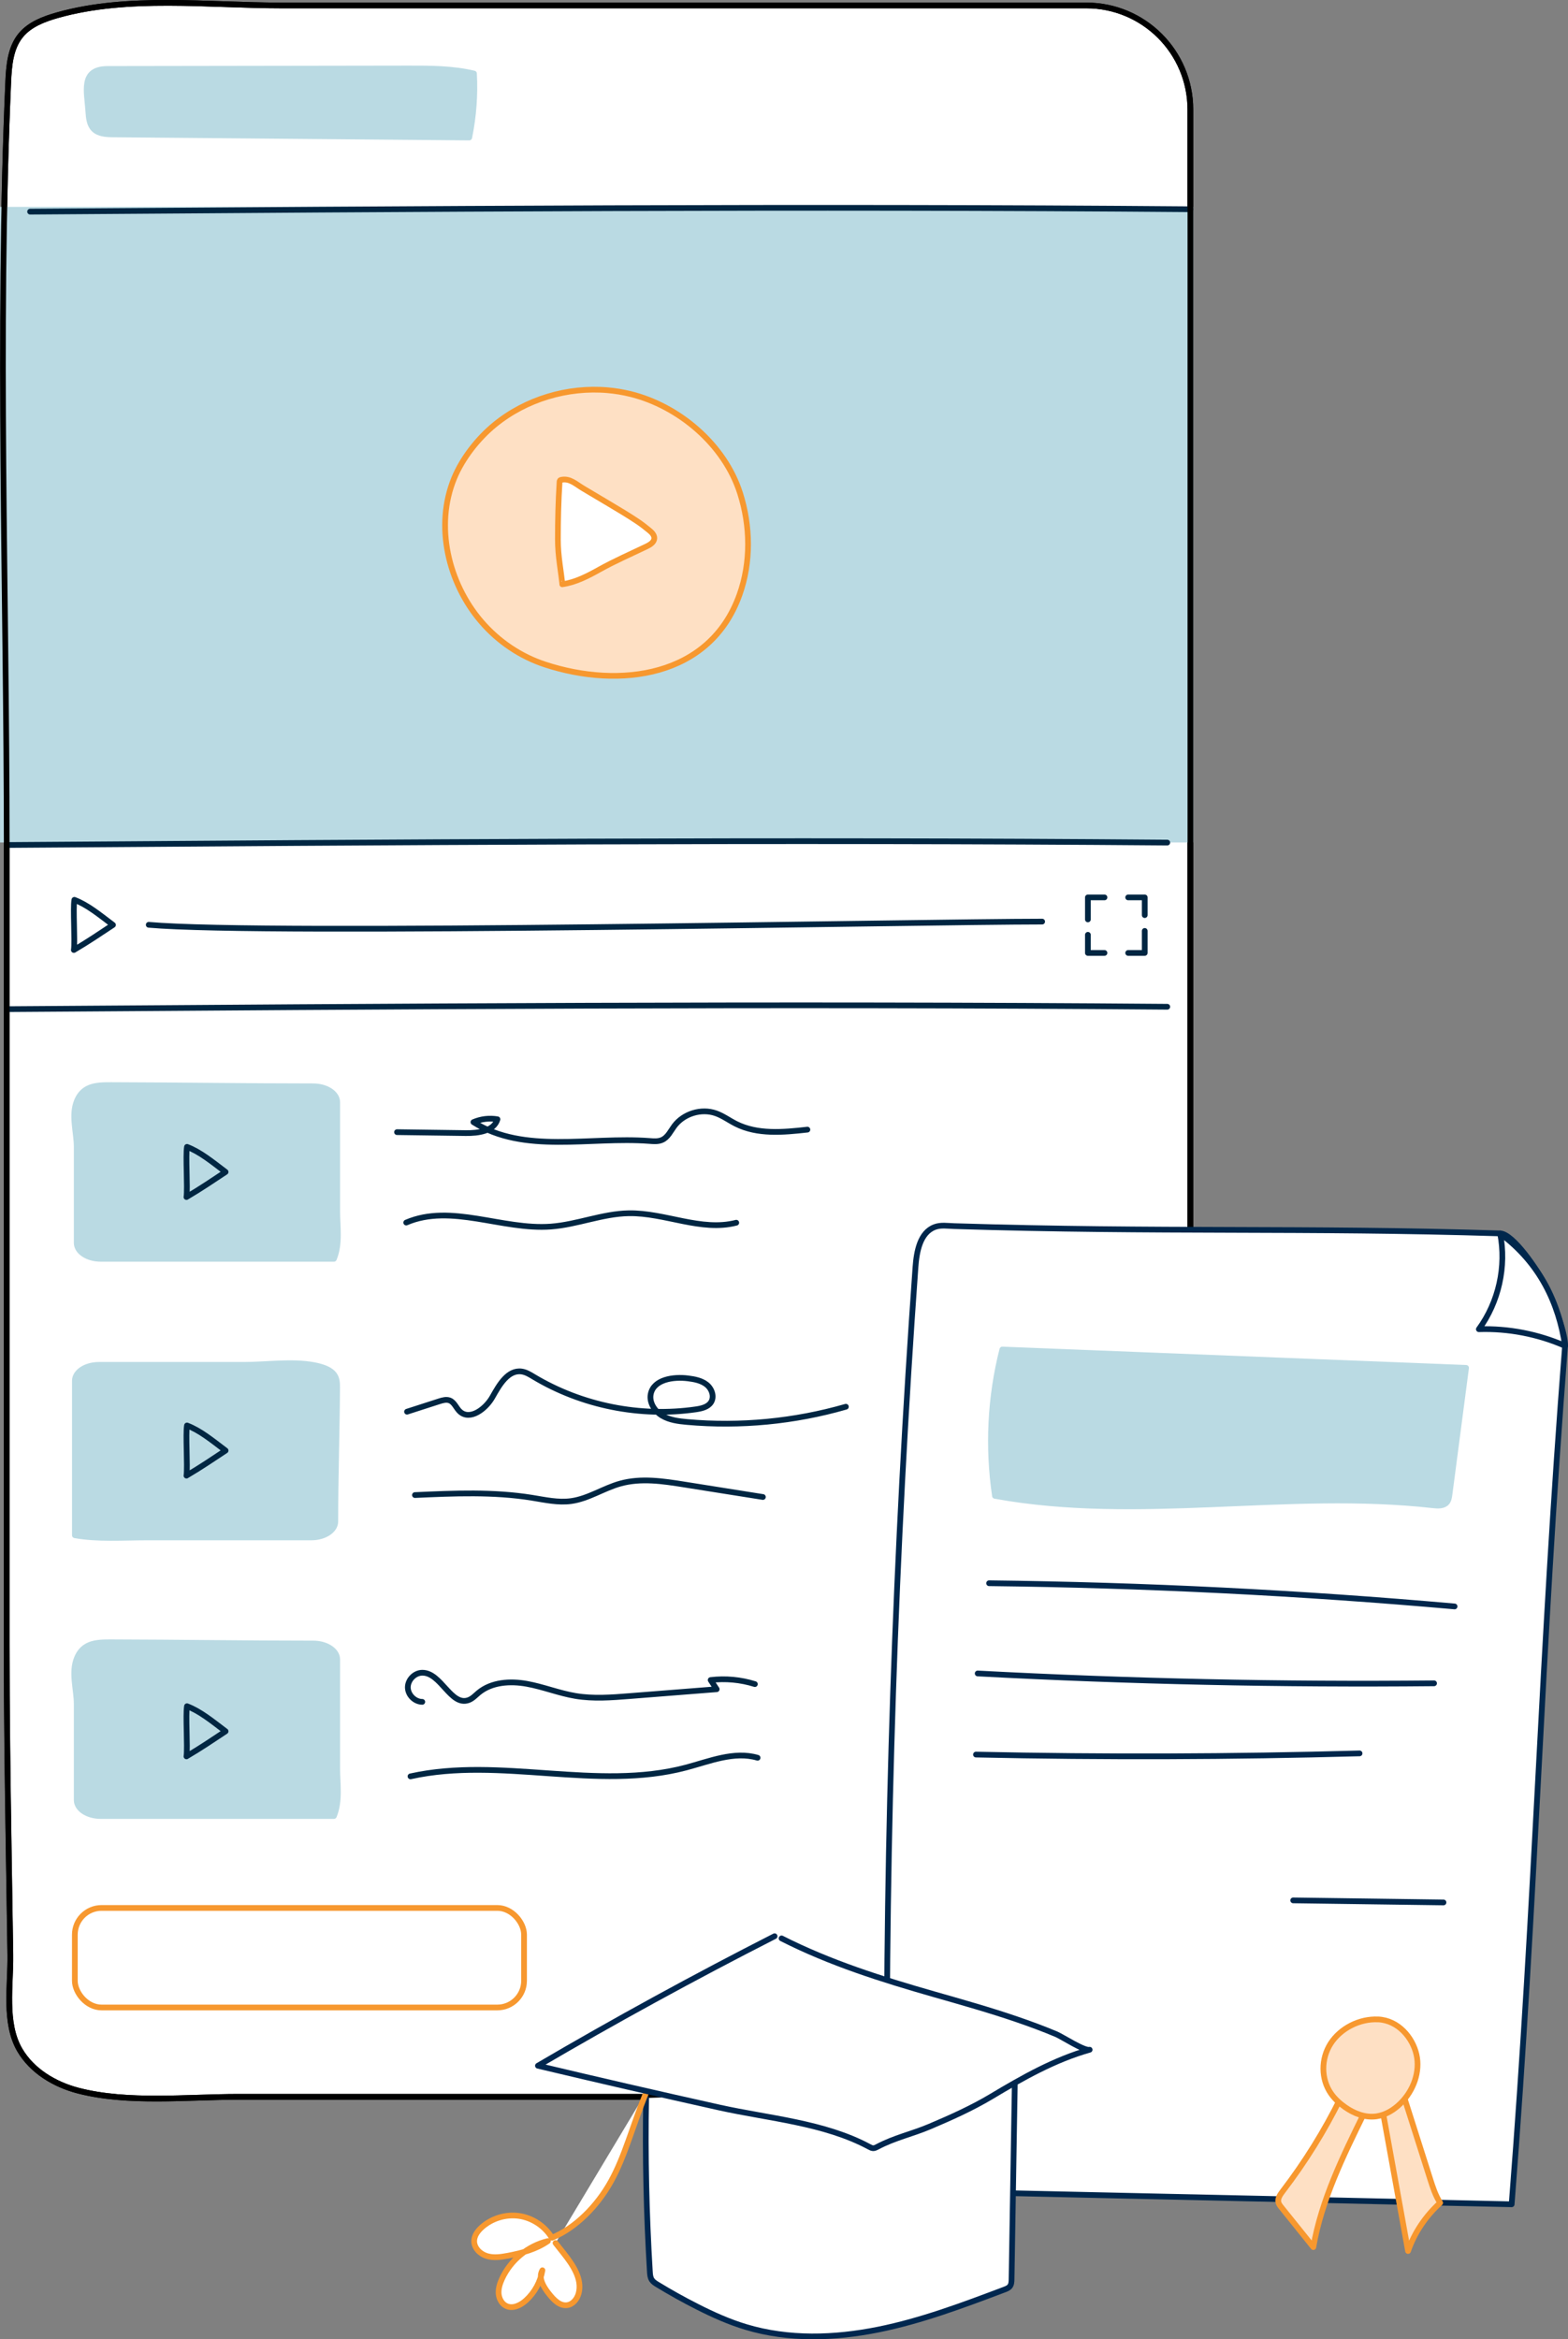 <svg xmlns="http://www.w3.org/2000/svg" id="Ebene_2" data-name="Ebene 2" viewBox="0 0 411.05 612.86"><rect x="0" y="0" width="411.05" height="612.86" fill="#808080" stroke="none"/><defs><style>      .cls-1, .cls-2, .cls-3, .cls-4, .cls-5, .cls-6, .cls-7, .cls-8, .cls-9, .cls-10, .cls-11, .cls-12 {        stroke-width: 1.5px;      }      .cls-1, .cls-2, .cls-3, .cls-4, .cls-5, .cls-7, .cls-9, .cls-12 {        stroke-linecap: round;        stroke-linejoin: round;      }      .cls-1, .cls-3, .cls-5, .cls-11 {        stroke: #f7982f;      }      .cls-1, .cls-11 {        fill: #fee0c4;      }      .cls-2 {        stroke: #00274c;      }      .cls-2, .cls-3, .cls-7, .cls-10, .cls-12 {        fill: #fff;      }      .cls-4, .cls-8 {        fill: #badae3;        stroke: #badae3;      }      .cls-5, .cls-6, .cls-9 {        fill: none;      }      .cls-6, .cls-8, .cls-10, .cls-11 {        stroke-miterlimit: 10;      }      .cls-6, .cls-10 {        stroke: #000;      }      .cls-7, .cls-9 {        stroke: #002642;      }      .cls-12 {        stroke: #00274f;      }    </style></defs><g id="Ebene_1-2" data-name="Ebene 1"><g><path class="cls-10" d="M284.78,549.35c-26.27,0-52.54,0-78.81,0H62.5c-13.46,0-29.07,1.74-42.03-1.63-6.17-1.61-12.08-5.14-15.3-10.65-4.14-7.09-2.36-16.91-2.47-24.87-.13-9.21-.29-18.41-.43-27.62-.28-17.95-.53-35.91-.53-53.86v-209.52C1.75,154.86-.74,87.89,2.14,21.6c.19-4.32.54-8.97,3.27-12.32,2.37-2.91,6.1-4.3,9.71-5.32C33.61-1.23,54.47,1.43,73.62,1.43h211.16c15.05,0,27.26,12.2,27.26,27.26v493.41c0,15.05-12.2,27.26-27.26,27.26Z"></path><rect class="cls-8" x=".76" y="54.95" width="311.29" height="165.02"></rect><rect class="cls-5" x="19.62" y="499.86" width="117.76" height="26.08" rx="7" ry="7"></rect><path class="cls-11" d="M159.35,102.24c-10.54-.93-21.45,2.32-29.66,9.03-4.4,3.6-8.46,8.76-10.63,14.02-5.16,12.54-1.54,27.53,7.12,37.59,4.44,5.16,10.24,9.1,16.71,11.22,19.5,6.4,43.23,3.38,50.97-18.27,3.05-8.52,2.88-18.04.15-26.61-4.04-12.71-16.01-22.88-28.79-26.01-1.94-.47-3.91-.8-5.89-.97Z"></path><path class="cls-3" d="M147.4,153.08c.07-.01-.6-4.83-.65-5.19-.3-2.24-.5-4.38-.5-6.62,0-5.01.12-10.01.44-15.01,0-.13.02-.26.1-.37.09-.12.24-.16.39-.19,2.21-.45,3.82,1.15,5.65,2.24,2.23,1.32,4.46,2.64,6.68,3.97,2.58,1.53,5.17,3.07,7.66,4.74,1.07.72,2.12,1.54,3.12,2.37.63.52,1.26,1.2,1.23,2.01-.04,1.04-1.12,1.69-2.06,2.14-4.11,1.97-8.28,3.79-12.26,6-3.02,1.69-6.32,3.42-9.8,3.9Z"></path><path class="cls-4" d="M82.08,329.8c-18.56,0-37.12,0-55.67,0-3.48,0-6.3-1.87-6.3-4.17v-25.1c0-3.96-1.52-8.38.09-12.19.55-1.31,1.51-2.64,3.26-3.36,1.67-.69,3.76-.71,5.74-.7,17.59.04,35.24.32,52.9.32,3.48,0,6.3,1.87,6.3,4.17v28.52c0,4.07.77,8.58-.87,12.51-1.81,0-3.62,0-5.44,0Z"></path><path class="cls-4" d="M82.08,475.78c-18.56,0-37.12,0-55.67,0-3.48,0-6.3-1.87-6.3-4.17v-25.1c0-3.96-1.52-8.38.09-12.19.55-1.31,1.51-2.64,3.26-3.36,1.67-.69,3.76-.71,5.74-.7,17.59.04,35.24.32,52.9.32,3.48,0,6.3,1.87,6.3,4.17v28.52c0,4.07.77,8.58-.87,12.51-1.81,0-3.62,0-5.44,0Z"></path><path class="cls-4" d="M19.63,398.61c-.01-12.29,0-24.57,0-36.86,0-2.31,2.82-4.17,6.3-4.17h37.91c5.98,0,12.65-1.01,18.41.06,1.98.37,3.98,1,5.07,2.16,1.04,1.11,1.07,2.49,1.06,3.8-.07,11.64-.48,23.33-.48,35.02,0,2.31-2.82,4.17-6.3,4.17h-43.07c-6.15,0-12.96.51-18.9-.57,0-1.2,0-2.4,0-3.6Z"></path><path class="cls-7" d="M7.89,55.45c101.38-.73,202.79-1.47,304.16-.63"></path><path class="cls-7" d="M1.84,221.38c101.38-.73,202.79-1.47,304.16-.63"></path><path class="cls-7" d="M1.84,264.39c101.38-.73,202.79-1.47,304.16-.63"></path><path class="cls-6" d="M284.79,549.35c-26.27,0-52.54,0-78.81,0H62.52c-13.46,0-29.07,1.74-42.03-1.63-6.17-1.61-12.08-5.14-15.3-10.65-4.14-7.09-2.36-16.91-2.47-24.87-.13-9.21-.29-18.41-.43-27.62-.28-17.95-.53-35.91-.53-53.86v-209.52C1.76,154.86-.73,87.89,2.16,21.6c.19-4.32.54-8.97,3.27-12.32,2.37-2.91,6.1-4.3,9.71-5.32C33.63-1.23,54.48,1.43,73.64,1.43h211.16c15.05,0,27.26,12.2,27.26,27.26v493.41c0,15.05-12.2,27.26-27.26,27.26Z"></path><path class="cls-4" d="M23.16,29.22c.1,1.63.27,3.42,1.42,4.59,1.26,1.28,3.27,1.38,5.07,1.4,31.12.27,62.24.54,93.36.82,1.13-5.5,1.55-11.15,1.25-16.76-5.63-1.34-11.47-1.34-17.25-1.33-6.68,0-13.36.02-20.03.03-19.59.03-39.18.06-58.77.09-7.17.01-5.38,5.98-5.05,11.17Z"></path><path class="cls-9" d="M19.36,248.89c3.96-2.33,6.61-4.17,10.26-6.57-3.61-2.73-6.7-5.27-10.12-6.57-.4,2.29.2,10.52-.13,13.14Z"></path><path class="cls-9" d="M48.88,313.61c3.96-2.33,6.61-4.17,10.26-6.57-3.61-2.73-6.7-5.27-10.12-6.57-.4,2.29.2,10.52-.13,13.14Z"></path><path class="cls-9" d="M48.88,386.6c3.96-2.33,6.61-4.17,10.26-6.57-3.61-2.73-6.7-5.27-10.12-6.57-.4,2.29.2,10.52-.13,13.14Z"></path><path class="cls-9" d="M48.88,460.15c3.96-2.33,6.61-4.17,10.26-6.57-3.61-2.73-6.7-5.27-10.12-6.57-.4,2.29.2,10.52-.13,13.14Z"></path><path class="cls-9" d="M38.99,242.29c31.12,2.75,202.65-.84,234.21-.84"></path><polyline class="cls-9" points="289.54 235.11 285.19 235.11 285.19 240.88"></polyline><polyline class="cls-9" points="295.75 235.11 300.09 235.11 300.09 239.75"></polyline><polyline class="cls-9" points="289.54 249.66 285.19 249.66 285.19 244.91"></polyline><polyline class="cls-9" points="295.75 249.66 300.09 249.66 300.09 243.89"></polyline><path class="cls-9" d="M104.08,296.61c6.01.08,12.03.17,18.04.25,3.25.04,7.37-.51,8.29-3.62-2.11-.37-4.33-.1-6.3.75,13.23,8.42,30.47,3.75,46.1,4.93,1.15.09,2.36.2,3.4-.29,1.47-.68,2.19-2.3,3.15-3.6,2.42-3.28,7.07-4.71,10.91-3.36,1.87.66,3.48,1.87,5.25,2.76,5.68,2.86,12.42,2.23,18.74,1.52"></path><path class="cls-9" d="M106.49,320.3c11.75-5.06,25.16,1.99,37.91,1.05,6.9-.51,13.51-3.37,20.43-3.49,9.5-.16,18.98,4.85,28.18,2.48"></path><path class="cls-9" d="M106.7,369.85c2.8-.9,5.61-1.8,8.41-2.71.91-.29,1.9-.58,2.79-.23,1.23.5,1.69,2,2.66,2.9,2.65,2.45,6.78-.68,8.55-3.83,1.77-3.15,4.06-7.15,7.64-6.66,1.14.16,2.16.79,3.14,1.38,12.66,7.59,27.97,10.65,42.57,8.53,1.49-.22,3.15-.6,3.95-1.88.92-1.47.19-3.52-1.17-4.6s-3.15-1.41-4.87-1.63c-3.86-.49-8.97.26-9.77,4.07-.47,2.23,1,4.51,2.95,5.69,1.95,1.17,4.3,1.47,6.57,1.67,13.96,1.24,28.16-.12,41.63-4"></path><path class="cls-9" d="M108.78,391.69c10.24-.46,20.57-.92,30.69.71,3.4.55,6.83,1.33,10.24.87,4.54-.62,8.49-3.37,12.9-4.59,5.43-1.51,11.2-.64,16.77.25,6.87,1.09,13.74,2.18,20.61,3.27"></path><path class="cls-9" d="M110.7,445.87c-1.98-.01-3.78-1.81-3.79-3.8,0-1.98,1.78-3.8,3.76-3.83,4.97-.07,7.49,8.87,12.17,7.17,1.03-.38,1.8-1.24,2.64-1.94,3.4-2.81,8.26-3.11,12.6-2.33,4.34.78,8.48,2.47,12.83,3.19,4.64.77,9.39.4,14.08.03,7.63-.6,15.26-1.2,22.89-1.8-.53-.8-1.06-1.61-1.58-2.41,3.88-.47,7.86-.1,11.59,1.07"></path><path class="cls-9" d="M107.61,465.39c23.61-5.24,48.84,3.89,72.22-2.31,6.19-1.64,12.62-4.36,18.77-2.56"></path><path class="cls-2" d="M232.51,555.13c-.34-74.44,2.16-148.89,7.48-223.14.29-4.1,1.19-9.05,5.03-10.51,1.61-.61,3.39-.3,5.11-.25,54.26,1.68,91.65.31,143.12,1.91,3.35.1,9.67,9.33,12.15,14.08,2.25,4.31,5.08,12.8,4.88,15.38-6.45,82.39-7.55,142.51-14,224.9-54.15-1.2-108.29-2.39-162.44-3.59-.57-6.62-1.31-13.24-1.33-18.78Z"></path><path class="cls-2" d="M393.26,323.14c1.7,8.65-.38,17.98-5.58,25.1,7.73-.25,15.52,1.25,22.61,4.36-1.65-11.06-6.46-21.62-17.03-29.46Z"></path><path class="cls-1" d="M351.41,549.72c-4.2,8.51-9.27,16.67-15.12,24.32-.67.88-1.39,1.89-1.16,2.91.11.51.45.94.78,1.35,2.79,3.47,5.59,6.95,8.38,10.42,2.1-12.25,7.77-23.82,13.37-35.21-1.41-1.7-3.26-3.07-6.26-3.8Z"></path><path class="cls-1" d="M362.44,552.86c2.23,12.29,4.45,24.59,6.68,36.88,1.64-4.74,4.57-9.13,8.42-12.62-1.24-1.91-1.94-4.1-2.63-6.26-2.28-7.17-4.56-14.34-6.84-21.51-1.98,1.07-3.85,2.34-5.62,3.51Z"></path><path class="cls-4" d="M262.76,353.56c40.52,1.6,81.05,3.2,121.57,4.81-1.45,11.06-2.9,22.12-4.35,33.18-.1.73-.21,1.49-.68,2.05-.83.98-2.33.91-3.61.77-38.12-4.3-77.11,4.4-114.86-2.47-1.89-12.76-1.24-25.89,1.93-38.34Z"></path><path class="cls-2" d="M259.29,414.79c40.73.47,81.45,2.5,122.03,6.08"></path><path class="cls-2" d="M256.3,438.43c39.84,2.11,79.74,2.97,119.64,2.58"></path><path class="cls-2" d="M255.85,459.68c33.51.72,67.05.61,100.56-.31"></path><path class="cls-2" d="M339.01,497.88c13.13.18,26.27.36,39.4.54"></path><path class="cls-1" d="M361.3,529.07c-4.86-.25-9.9,2.31-12.47,6.32-2.57,4.02-2.54,9.29.07,13.06.97,1.4,2.26,2.59,3.69,3.59,2.34,1.65,5.26,2.84,8.24,2.42,2.42-.34,4.62-1.71,6.34-3.41,3.44-3.4,5.17-8.36,4.15-12.8-1.02-4.44-4.77-8.92-10.02-9.19Z"></path><path class="cls-12" d="M266.02,546.29c-.28,16.95-.56,33.9-.84,50.85-.01.64-.04,1.33-.43,1.84-.34.44-.89.66-1.42.86-10.88,4.1-21.82,8.23-33.22,10.51-11.4,2.28-23.39,2.66-34.53-.69-4.41-1.32-8.62-3.21-12.73-5.29-3.59-1.81-7.1-3.77-10.53-5.86-.55-.33-1.11-.69-1.46-1.23-.4-.62-.46-1.39-.5-2.12-.92-15.15-1.25-30.34-.98-45.51"></path><path class="cls-3" d="M145.63,587.65c.68.86,1.36,1.72,2.05,2.58,2.44,3.08,5.03,6.82,4.01,10.61-.4,1.48-1.51,2.89-3.02,3.09-1.93.26-3.51-1.41-4.72-2.93-1.44-1.79-2.94-4.24-1.76-6.21-.5,3.01-2.05,5.84-4.31,7.89-1.38,1.25-3.35,2.25-5.06,1.51-1.24-.53-1.98-1.89-2.1-3.23-.11-1.34.31-2.68.87-3.91,2.23-4.9,6.81-8.67,12.04-9.91-3.08,2.15-6.8,3.14-10.49,3.84-1.83.34-3.75.62-5.53.07-1.78-.54-3.37-2.14-3.31-4,.05-1.35.92-2.53,1.91-3.44,2.62-2.41,6.34-3.56,9.86-3.06,3.52.51,6.77,2.67,8.6,5.72,6.16-2.52,11.87-8.24,15.49-14.77,3.63-6.54,5.44-13.9,9.33-23.57"></path><path class="cls-12" d="M203.06,507.27c-21.2,10.8-41.89,22.12-62.04,33.93,15.81,3.76,31.65,7.41,47.52,10.94,13.01,2.89,27.52,3.97,39.32,10.3.33.18.68.36,1.05.37.39,0,.74-.18,1.08-.36,4.6-2.43,9.05-3.33,13.75-5.32,5.54-2.35,11.07-4.82,16.24-7.92,8.08-4.84,16.56-9.64,25.67-12.2-1.37.39-7.2-3.41-8.71-4.05-3.45-1.45-6.95-2.74-10.49-3.95-7.1-2.43-14.33-4.46-21.55-6.52-13.77-3.94-27.21-8.16-40.01-14.65"></path></g></g></svg>